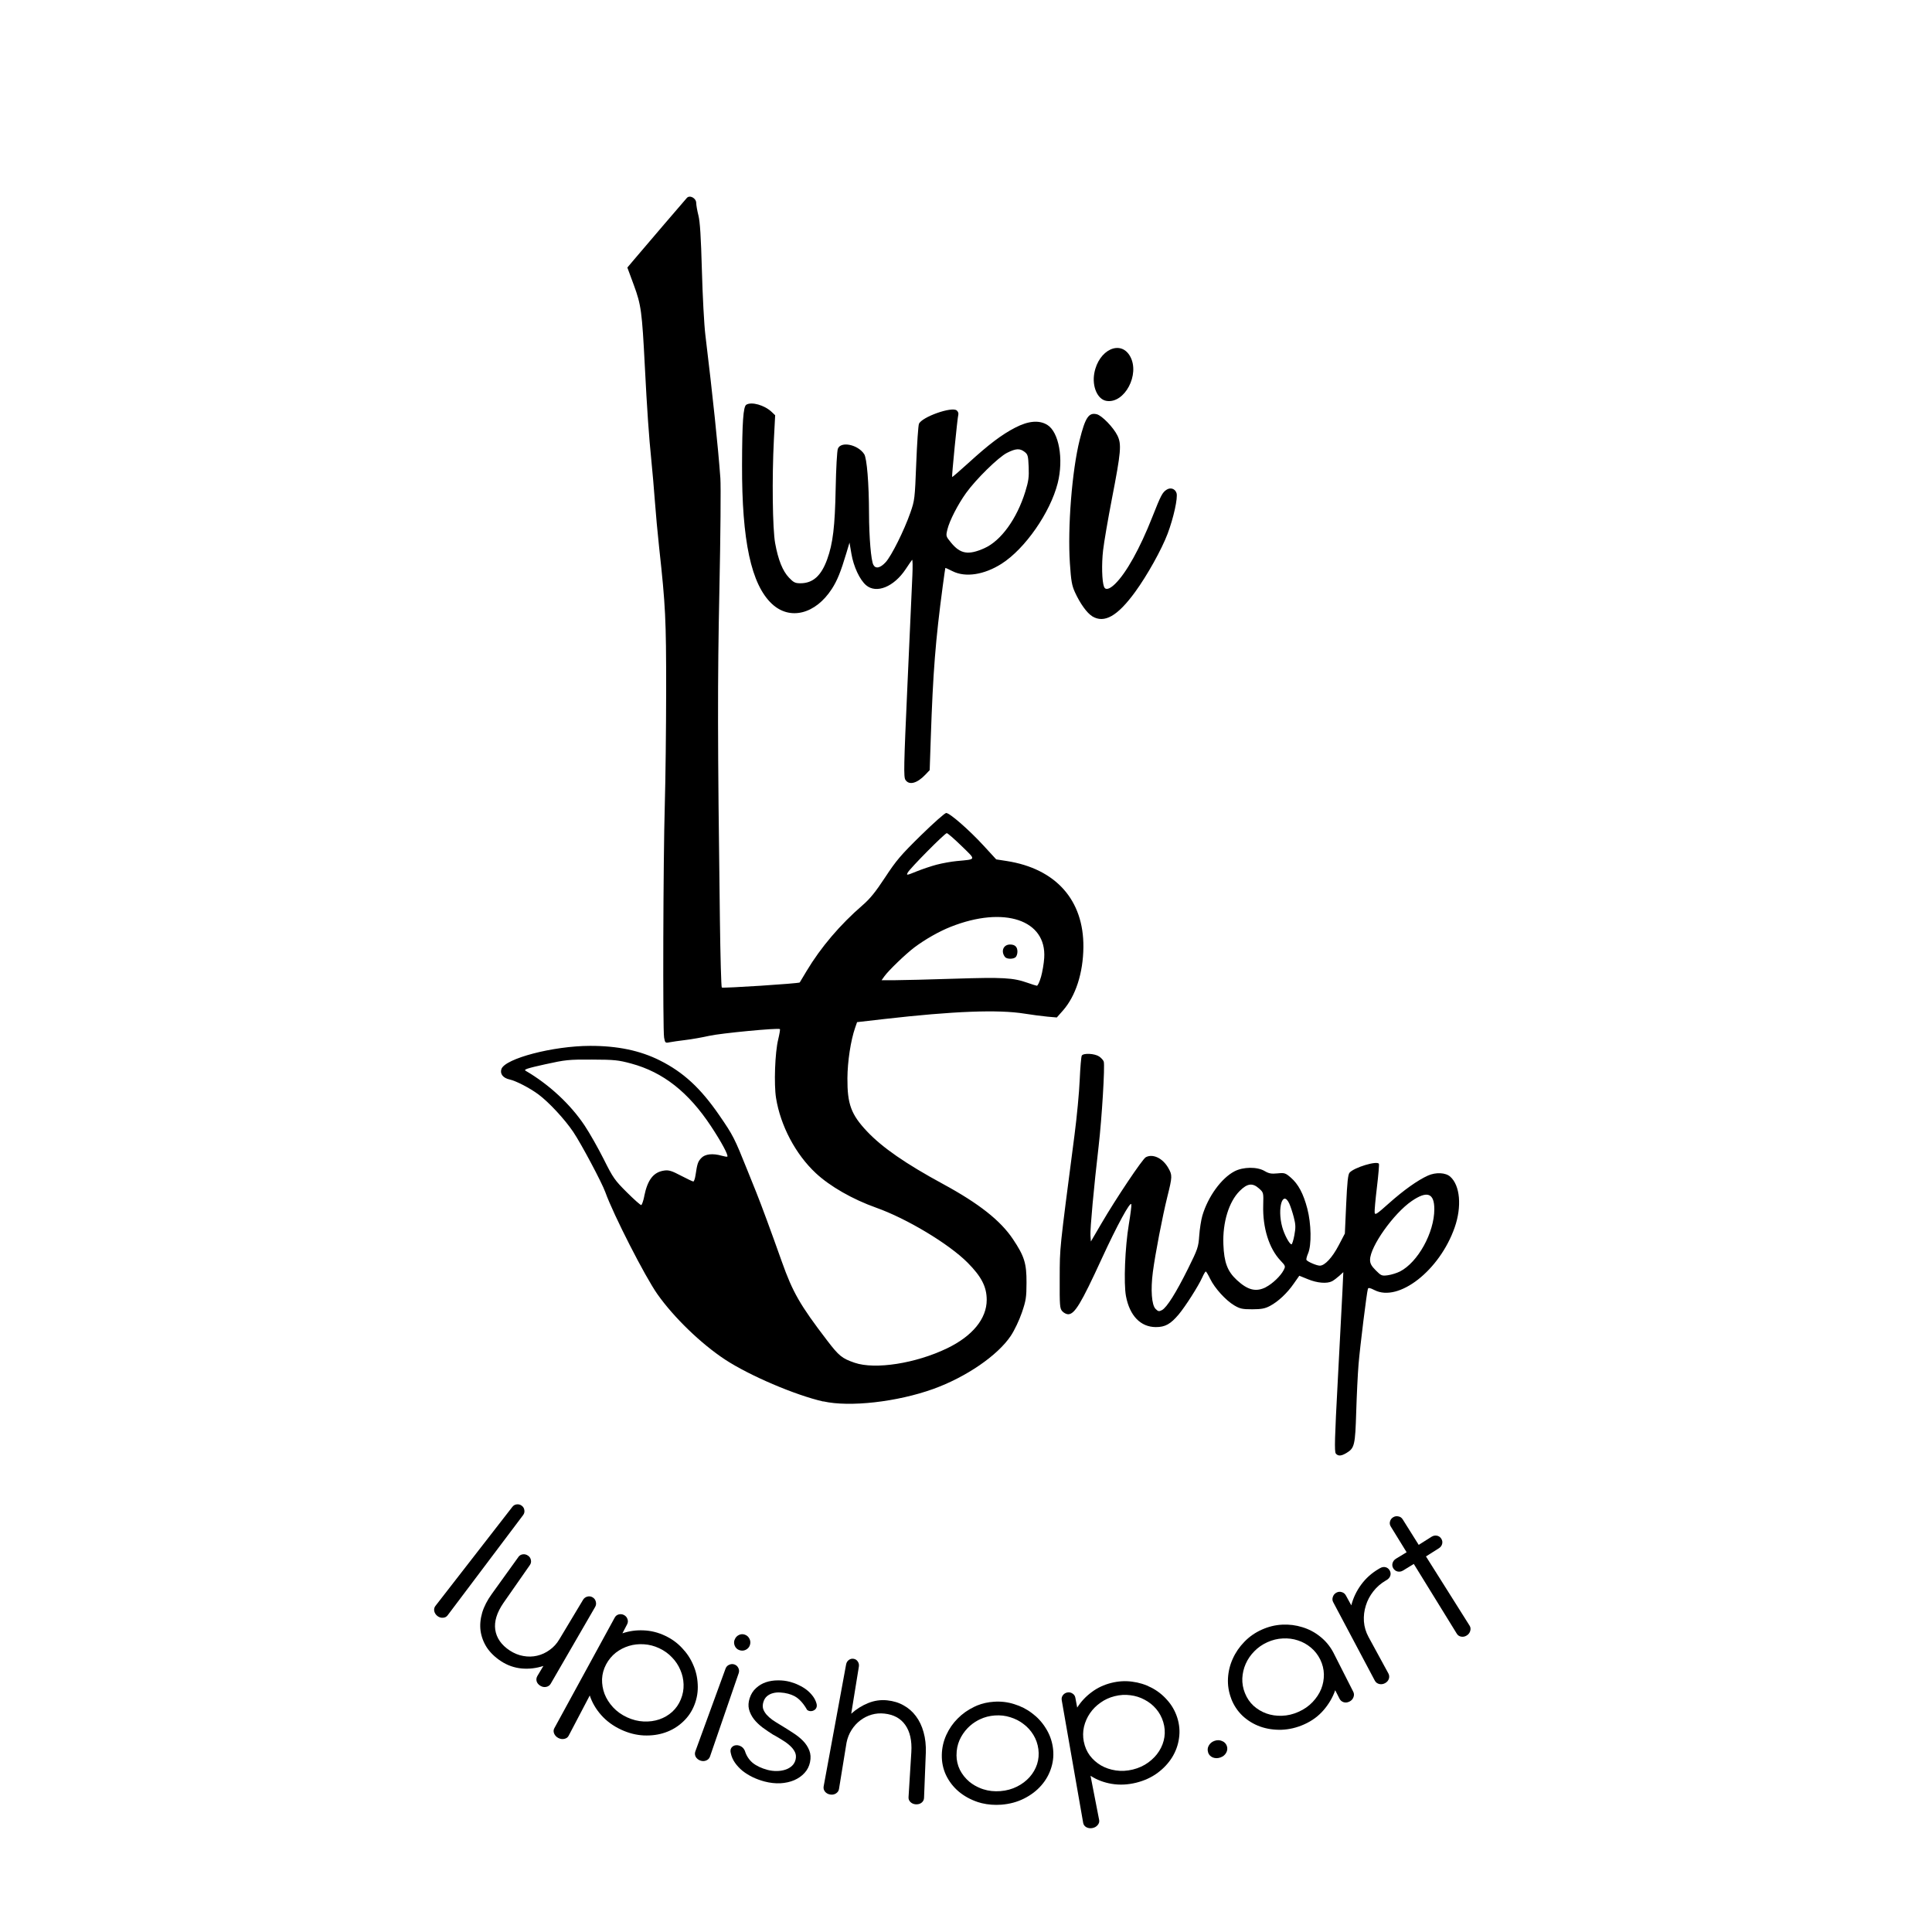 <svg xmlns:inkscape="http://www.inkscape.org/namespaces/inkscape" xmlns:sodipodi="http://sodipodi.sourceforge.net/DTD/sodipodi-0.dtd" xmlns="http://www.w3.org/2000/svg" xmlns:svg="http://www.w3.org/2000/svg" width="50mm" height="50mm" viewBox="0 0 50 50" id="svg528801" inkscape:export-filename="/home/kmazurek/lupishop.png" inkscape:export-xdpi="1800" inkscape:export-ydpi="1800" inkscape:version="1.1.2 (0a00cf5339, 2022-02-04)" sodipodi:docname="lupishop_sticker.svg"><defs id="defs528798"></defs><g inkscape:label="Layer 1" inkscape:groupmode="layer" id="layer1"><path style="fill:#000000;fill-opacity:1;stroke-width:0.037" d="m 34.57,37.615 c -0.038,-0.045 -0.028,-0.407 0.051,-1.875 0.054,-1 0.108,-2.043 0.121,-2.318 l 0.023,-0.499 -0.106,0.097 c -0.059,0.053 -0.143,0.116 -0.187,0.139 -0.131,0.067 -0.384,0.046 -0.621,-0.052 -0.122,-0.05 -0.223,-0.091 -0.225,-0.091 -0.002,-1.11e-4 -0.066,0.091 -0.142,0.202 -0.17,0.247 -0.404,0.467 -0.618,0.58 -0.129,0.068 -0.22,0.085 -0.456,0.086 -0.256,4.37e-4 -0.319,-0.013 -0.466,-0.1 -0.22,-0.129 -0.506,-0.444 -0.624,-0.686 -0.051,-0.105 -0.102,-0.191 -0.114,-0.192 -0.012,-7.58e-4 -0.054,0.069 -0.092,0.155 -0.1,0.223 -0.433,0.745 -0.608,0.955 -0.211,0.251 -0.352,0.33 -0.593,0.329 -0.395,-0.001 -0.677,-0.294 -0.773,-0.801 -0.062,-0.331 -0.025,-1.262 0.074,-1.858 0.042,-0.253 0.072,-0.486 0.065,-0.517 -0.02,-0.099 -0.368,0.54 -0.765,1.403 -0.536,1.167 -0.702,1.441 -0.871,1.441 -0.044,0 -0.112,-0.035 -0.151,-0.078 -0.065,-0.072 -0.07,-0.14 -0.067,-0.859 0.004,-0.823 -0.014,-0.648 0.383,-3.7 0.061,-0.467 0.122,-1.111 0.135,-1.43 0.014,-0.319 0.038,-0.602 0.054,-0.628 0.043,-0.069 0.33,-0.055 0.448,0.023 0.054,0.036 0.108,0.096 0.12,0.133 0.034,0.106 -0.049,1.471 -0.132,2.186 -0.125,1.076 -0.223,2.146 -0.212,2.312 l 0.011,0.158 0.276,-0.472 c 0.376,-0.644 1.059,-1.663 1.145,-1.709 0.183,-0.098 0.439,0.025 0.582,0.277 0.107,0.188 0.106,0.223 -0.024,0.745 -0.128,0.515 -0.314,1.483 -0.375,1.949 -0.06,0.461 -0.031,0.853 0.07,0.954 0.068,0.068 0.089,0.072 0.166,0.031 0.125,-0.067 0.362,-0.444 0.673,-1.069 0.254,-0.512 0.27,-0.559 0.291,-0.857 0.012,-0.173 0.049,-0.406 0.081,-0.517 0.145,-0.492 0.49,-0.969 0.831,-1.148 0.225,-0.118 0.587,-0.122 0.78,-0.008 0.11,0.065 0.174,0.077 0.333,0.061 0.183,-0.018 0.206,-0.011 0.345,0.109 0.194,0.168 0.325,0.414 0.427,0.802 0.103,0.393 0.113,0.943 0.021,1.158 -0.034,0.078 -0.053,0.155 -0.043,0.171 0.029,0.047 0.265,0.148 0.346,0.148 0.129,0 0.322,-0.208 0.489,-0.527 l 0.159,-0.304 0.034,-0.757 c 0.026,-0.575 0.047,-0.772 0.088,-0.819 0.119,-0.135 0.712,-0.314 0.759,-0.229 0.01,0.018 -0.013,0.29 -0.051,0.605 -0.038,0.315 -0.065,0.61 -0.059,0.656 0.009,0.073 0.052,0.045 0.361,-0.231 0.387,-0.346 0.756,-0.608 1.02,-0.726 0.204,-0.09 0.455,-0.078 0.575,0.029 0.256,0.227 0.304,0.774 0.115,1.314 -0.388,1.112 -1.448,1.941 -2.074,1.622 -0.117,-0.06 -0.16,-0.068 -0.172,-0.032 -0.029,0.087 -0.202,1.484 -0.241,1.944 -0.021,0.25 -0.048,0.807 -0.061,1.238 -0.026,0.858 -0.044,0.938 -0.246,1.061 -0.142,0.087 -0.223,0.091 -0.285,0.016 z m -1.809,-4.304 c 0.17,-0.087 0.382,-0.289 0.459,-0.439 0.053,-0.102 0.05,-0.11 -0.082,-0.25 -0.295,-0.312 -0.463,-0.848 -0.446,-1.43 0.009,-0.328 0.009,-0.329 -0.109,-0.435 -0.168,-0.15 -0.303,-0.132 -0.5,0.065 -0.281,0.281 -0.444,0.815 -0.422,1.381 0.018,0.47 0.105,0.7 0.35,0.926 0.284,0.262 0.496,0.313 0.752,0.183 z m 3.468,-0.404 c 0.466,-0.238 0.891,-1.007 0.891,-1.613 0,-0.419 -0.185,-0.485 -0.584,-0.212 -0.471,0.323 -1.079,1.181 -1.079,1.522 -2.1e-5,0.096 0.034,0.158 0.148,0.273 0.14,0.14 0.157,0.147 0.314,0.126 0.091,-0.013 0.23,-0.056 0.309,-0.096 z m -2.731,-0.94 c 0.037,-0.199 0.035,-0.272 -0.015,-0.466 -0.033,-0.127 -0.086,-0.287 -0.118,-0.356 -0.169,-0.355 -0.313,0.119 -0.183,0.604 0.053,0.198 0.189,0.454 0.242,0.454 0.016,0 0.05,-0.106 0.074,-0.236 z M 21.306,36.271 C 20.572,36.103 19.397,35.6 18.764,35.185 18.145,34.778 17.439,34.096 17.015,33.495 16.696,33.045 15.871,31.429 15.666,30.854 15.578,30.608 15.044,29.604 14.837,29.296 14.615,28.966 14.208,28.527 13.933,28.322 13.713,28.159 13.355,27.973 13.19,27.937 c -0.171,-0.037 -0.257,-0.146 -0.213,-0.271 0.096,-0.272 1.336,-0.597 2.292,-0.599 0.709,-0.002 1.295,0.12 1.806,0.376 0.613,0.307 1.057,0.718 1.542,1.423 0.359,0.522 0.388,0.579 0.73,1.432 0.057,0.142 0.158,0.392 0.223,0.554 0.13,0.323 0.385,1.014 0.661,1.792 0.284,0.8 0.471,1.127 1.174,2.046 0.307,0.402 0.386,0.466 0.713,0.578 0.531,0.182 1.581,0.018 2.395,-0.375 0.655,-0.316 1.023,-0.766 1.023,-1.252 0,-0.339 -0.136,-0.603 -0.496,-0.965 -0.484,-0.486 -1.573,-1.14 -2.368,-1.422 -0.607,-0.216 -1.193,-0.551 -1.559,-0.893 -0.523,-0.488 -0.913,-1.225 -1.029,-1.944 -0.057,-0.355 -0.028,-1.174 0.055,-1.514 0.034,-0.14 0.054,-0.261 0.045,-0.27 -0.036,-0.036 -1.539,0.107 -1.834,0.175 -0.173,0.039 -0.447,0.088 -0.61,0.107 -0.163,0.02 -0.347,0.046 -0.411,0.059 -0.11,0.023 -0.116,0.017 -0.142,-0.119 -0.037,-0.196 -0.024,-4.595 0.018,-6.029 0.019,-0.644 0.034,-1.977 0.035,-2.963 4.36e-4,-1.839 -0.016,-2.183 -0.181,-3.69 -0.039,-0.358 -0.089,-0.901 -0.111,-1.206 -0.022,-0.305 -0.064,-0.787 -0.093,-1.072 -0.06,-0.581 -0.11,-1.303 -0.167,-2.42 -0.072,-1.41 -0.096,-1.586 -0.284,-2.096 l -0.168,-0.455 0.179,-0.212 c 0.298,-0.352 1.314,-1.539 1.361,-1.59 0.076,-0.083 0.241,0.006 0.242,0.13 3.32e-4,0.056 0.026,0.202 0.057,0.324 0.041,0.159 0.066,0.559 0.09,1.423 0.018,0.66 0.058,1.409 0.089,1.663 0.194,1.603 0.329,2.891 0.389,3.713 0.015,0.203 0.004,1.5 -0.025,2.882 -0.05,2.412 -0.048,3.877 0.013,8.554 0.012,0.945 0.034,1.731 0.049,1.746 0.022,0.024 2.001,-0.104 2.017,-0.131 0.003,-0.005 0.084,-0.14 0.18,-0.3 0.365,-0.609 0.867,-1.198 1.444,-1.697 0.196,-0.169 0.337,-0.344 0.587,-0.724 0.286,-0.436 0.406,-0.577 0.922,-1.083 0.327,-0.32 0.622,-0.582 0.657,-0.582 0.092,0 0.593,0.437 0.969,0.846 l 0.326,0.355 0.271,0.042 c 1.272,0.198 1.997,1.012 1.985,2.23 -0.006,0.667 -0.2,1.266 -0.529,1.639 l -0.159,0.18 -0.242,-0.021 c -0.133,-0.012 -0.4,-0.047 -0.593,-0.078 -0.68,-0.11 -1.842,-0.065 -3.627,0.139 l -0.707,0.081 -0.051,0.147 c -0.114,0.33 -0.196,0.868 -0.199,1.304 -0.004,0.67 0.095,0.939 0.507,1.376 0.395,0.418 0.998,0.836 1.971,1.364 0.924,0.502 1.484,0.943 1.806,1.425 0.296,0.442 0.353,0.627 0.351,1.127 -0.001,0.379 -0.014,0.463 -0.12,0.773 -0.067,0.197 -0.191,0.458 -0.286,0.601 -0.339,0.509 -1.157,1.07 -2.009,1.377 -0.934,0.336 -2.168,0.475 -2.845,0.32 z m -4.634,-5.312 c 0.088,-0.432 0.242,-0.628 0.523,-0.666 0.115,-0.015 0.193,0.009 0.428,0.133 0.158,0.083 0.302,0.151 0.32,0.151 0.018,0 0.043,-0.071 0.056,-0.157 0.046,-0.308 0.062,-0.356 0.15,-0.45 0.097,-0.105 0.296,-0.127 0.533,-0.059 0.07,0.02 0.133,0.03 0.141,0.022 0.033,-0.033 -0.151,-0.376 -0.422,-0.786 -0.585,-0.884 -1.24,-1.399 -2.064,-1.622 -0.332,-0.09 -0.434,-0.101 -1.016,-0.103 -0.607,-0.003 -0.681,0.005 -1.217,0.123 -0.46,0.102 -0.557,0.134 -0.502,0.166 0.606,0.352 1.166,0.872 1.532,1.424 0.128,0.192 0.349,0.583 0.492,0.868 0.24,0.48 0.284,0.543 0.597,0.854 0.185,0.185 0.353,0.333 0.371,0.33 0.019,-0.003 0.055,-0.106 0.08,-0.229 z m 10.269,-5.675 c 0.036,-0.127 0.074,-0.348 0.083,-0.491 0.066,-0.986 -1.037,-1.355 -2.418,-0.808 -0.299,0.118 -0.66,0.323 -0.938,0.531 -0.226,0.17 -0.669,0.596 -0.78,0.75 l -0.073,0.102 0.344,-2.95e-4 c 0.189,-1.48e-4 0.884,-0.018 1.544,-0.039 1.262,-0.04 1.517,-0.026 1.895,0.108 0.107,0.038 0.212,0.071 0.235,0.074 0.023,0.003 0.071,-0.099 0.107,-0.226 z m -0.932,-0.517 c -0.114,-0.148 -0.042,-0.323 0.132,-0.323 0.127,0 0.19,0.061 0.19,0.185 0,0.053 -0.02,0.116 -0.044,0.14 -0.058,0.058 -0.232,0.057 -0.278,-0.002 z m -1.765,-2.39 c 0.144,-0.038 0.378,-0.08 0.519,-0.093 0.514,-0.049 0.504,-0.018 0.12,-0.392 -0.186,-0.181 -0.357,-0.33 -0.38,-0.33 -0.051,0 -0.954,0.912 -1.011,1.021 -0.039,0.075 -0.029,0.074 0.224,-0.029 0.146,-0.059 0.383,-0.139 0.527,-0.177 z m -0.811,-2.193 c -0.049,-0.075 -0.044,-0.342 0.052,-2.466 0.059,-1.31 0.116,-2.58 0.127,-2.822 0.011,-0.242 0.007,-0.425 -0.008,-0.406 -0.015,0.018 -0.091,0.128 -0.168,0.244 -0.303,0.454 -0.754,0.637 -1.02,0.413 -0.165,-0.139 -0.326,-0.483 -0.382,-0.817 l -0.049,-0.287 -0.083,0.277 c -0.145,0.484 -0.235,0.705 -0.373,0.919 -0.425,0.658 -1.087,0.824 -1.552,0.389 -0.536,-0.502 -0.779,-1.629 -0.773,-3.594 0.003,-1.107 0.031,-1.509 0.109,-1.559 0.136,-0.086 0.474,0.01 0.66,0.188 l 0.088,0.084 -0.033,0.631 c -0.051,0.991 -0.035,2.313 0.033,2.682 0.079,0.433 0.194,0.717 0.357,0.889 0.119,0.125 0.161,0.146 0.296,0.146 0.323,0 0.538,-0.191 0.693,-0.619 0.149,-0.411 0.201,-0.848 0.22,-1.838 0.01,-0.514 0.035,-0.969 0.057,-1.025 0.077,-0.2 0.518,-0.109 0.681,0.14 0.07,0.107 0.123,0.756 0.125,1.532 0.002,0.624 0.052,1.219 0.112,1.332 0.059,0.111 0.179,0.085 0.319,-0.067 0.151,-0.165 0.478,-0.821 0.639,-1.282 0.112,-0.32 0.116,-0.359 0.152,-1.275 0.02,-0.519 0.052,-0.98 0.07,-1.024 0.075,-0.178 0.85,-0.453 0.978,-0.347 0.033,0.027 0.051,0.076 0.041,0.109 -0.023,0.076 -0.174,1.6 -0.16,1.614 0.006,0.006 0.193,-0.156 0.417,-0.359 0.536,-0.489 0.866,-0.738 1.214,-0.918 0.342,-0.177 0.619,-0.201 0.83,-0.073 0.303,0.185 0.429,0.884 0.271,1.509 -0.193,0.761 -0.845,1.699 -1.451,2.085 -0.452,0.288 -0.938,0.362 -1.272,0.193 -0.099,-0.05 -0.182,-0.088 -0.185,-0.083 -0.003,0.004 -0.033,0.216 -0.067,0.47 -0.188,1.408 -0.252,2.221 -0.31,3.942 l -0.028,0.82 -0.111,0.117 c -0.215,0.226 -0.421,0.28 -0.515,0.137 z m 2.044,-5.997 c 0.43,-0.193 0.84,-0.76 1.058,-1.464 0.083,-0.269 0.098,-0.374 0.087,-0.639 -0.012,-0.288 -0.022,-0.325 -0.105,-0.389 -0.125,-0.096 -0.226,-0.09 -0.454,0.024 -0.222,0.111 -0.805,0.683 -1.061,1.04 -0.214,0.298 -0.429,0.718 -0.483,0.942 -0.042,0.174 -0.041,0.178 0.097,0.346 0.239,0.291 0.447,0.325 0.861,0.14 z m 2.789,1.761 c -0.136,-0.083 -0.312,-0.327 -0.446,-0.62 -0.08,-0.175 -0.101,-0.295 -0.131,-0.747 -0.062,-0.929 0.054,-2.401 0.253,-3.196 0.145,-0.581 0.235,-0.716 0.443,-0.664 0.133,0.033 0.433,0.343 0.534,0.551 0.11,0.227 0.094,0.416 -0.144,1.643 -0.1,0.518 -0.203,1.116 -0.227,1.328 -0.041,0.356 -0.03,0.801 0.024,0.942 0.036,0.094 0.141,0.068 0.285,-0.072 0.29,-0.282 0.643,-0.915 0.966,-1.735 0.221,-0.56 0.259,-0.633 0.368,-0.704 0.102,-0.067 0.222,-0.026 0.258,0.088 0.038,0.119 -0.077,0.643 -0.231,1.051 -0.154,0.407 -0.527,1.077 -0.839,1.505 -0.458,0.629 -0.799,0.823 -1.114,0.631 z m 0.369,-5.573 c -0.232,-0.037 -0.378,-0.372 -0.314,-0.719 0.111,-0.604 0.68,-0.872 0.926,-0.435 0.262,0.467 -0.142,1.23 -0.611,1.154 z" id="path2533-2" inkscape:export-filename="git/lupishop.art/img/logo.png" inkscape:export-xdpi="300" inkscape:export-ydpi="300"></path><g aria-label="lupishop.art" id="text530900" style="font-size:5.612px;line-height:1.25;font-family:'Antipasto Pro';-inkscape-font-specification:'Antipasto Pro';stroke-width:0.14" inkscape:path-effect="#path-effect532323"><path d="m 13.538,39.211 c 0.03,-0.04 0.041,-0.084 0.032,-0.13 -0.006,-0.047 -0.029,-0.085 -0.067,-0.113 -0.038,-0.029 -0.082,-0.041 -0.13,-0.035 -0.046,0.005 -0.085,0.027 -0.115,0.067 l -1.989,2.561 c -0.03,0.038 -0.04,0.083 -0.031,0.133 0.011,0.051 0.039,0.094 0.082,0.128 0.044,0.034 0.091,0.049 0.142,0.045 0.052,-0.002 0.093,-0.023 0.122,-0.062 z" id="path532280" inkscape:original-d="m 12.410702,38.623729 q 0,-0.07576 -0.05331,-0.123464 -0.05051,-0.05051 -0.123464,-0.05051 -0.07296,0 -0.126271,0.05051 -0.05051,0.0477 -0.05051,0.123464 v 3.243742 q 0,0.07296 0.05051,0.123464 0.05331,0.05051 0.126271,0.05051 0.07296,0 0.123464,-0.05051 0.05331,-0.05051 0.05331,-0.123464 z"></path><path d="m 13.414,40.296 c 0.03,-0.041 0.068,-0.064 0.115,-0.07 0.048,-0.007 0.094,0.004 0.138,0.035 0.041,0.029 0.065,0.066 0.073,0.113 0.01,0.046 8.77e-4,0.09 -0.028,0.131 l -0.683,0.979 c -0.17,0.248 -0.242,0.478 -0.212,0.692 0.032,0.215 0.159,0.398 0.38,0.542 0.11,0.071 0.225,0.118 0.347,0.139 0.123,0.022 0.242,0.02 0.356,-0.007 0.117,-0.027 0.225,-0.077 0.324,-0.149 0.101,-0.071 0.185,-0.163 0.252,-0.276 l 0.614,-1.023 c 0.025,-0.042 0.062,-0.069 0.11,-0.082 0.048,-0.013 0.094,-0.007 0.137,0.019 0.043,0.025 0.07,0.062 0.082,0.11 0.014,0.049 0.008,0.095 -0.016,0.137 l -1.151,1.989 c -0.025,0.044 -0.065,0.071 -0.118,0.082 -0.05,0.01 -0.1,6.97e-4 -0.148,-0.028 -0.05,-0.029 -0.083,-0.069 -0.098,-0.117 -0.013,-0.049 -0.006,-0.096 0.02,-0.139 l 0.155,-0.259 c -0.181,0.06 -0.368,0.083 -0.561,0.066 -0.192,-0.018 -0.372,-0.081 -0.536,-0.189 -0.156,-0.102 -0.278,-0.221 -0.367,-0.354 -0.086,-0.134 -0.14,-0.278 -0.162,-0.431 -0.02,-0.152 -0.005,-0.309 0.042,-0.471 0.049,-0.161 0.132,-0.321 0.247,-0.481 0.23,-0.32 0.46,-0.639 0.69,-0.959 z" id="path532282" inkscape:original-d="m 12.946648,39.572158 q 0,-0.07576 0.05051,-0.123464 0.05051,-0.05051 0.129076,-0.05051 0.07296,0 0.120659,0.05051 0.05051,0.0477 0.05051,0.123464 v 1.189747 q 0.0028,0.44896 0.199226,0.687471 0.199226,0.23851 0.549977,0.23851 0.173972,0 0.325497,-0.07015 0.15433,-0.07015 0.26657,-0.193614 0.115046,-0.12627 0.179584,-0.294631 0.06734,-0.16836 0.06734,-0.36478 V 39.57777 q 0,-0.07296 0.05051,-0.12627 0.05051,-0.05331 0.123464,-0.05331 0.07296,0 0.123464,0.05331 0.05331,0.05331 0.05331,0.12627 v 2.286895 q 0,0.07576 -0.05331,0.129076 -0.05051,0.05051 -0.123464,0.05051 -0.07576,0 -0.12627,-0.05051 -0.0477,-0.05331 -0.0477,-0.129076 v -0.300243 q -0.165554,0.216062 -0.39284,0.347945 -0.227287,0.129076 -0.485439,0.129076 -0.244123,0 -0.440543,-0.08979 -0.193614,-0.0926 -0.333914,-0.260959 -0.137495,-0.16836 -0.213257,-0.40687 -0.07296,-0.238511 -0.07296,-0.533141 z"></path><path d="m 16.108,42.27 c 0.177,-0.06 0.359,-0.085 0.548,-0.076 0.19,0.007 0.374,0.053 0.555,0.138 0.171,0.08 0.316,0.185 0.439,0.317 0.125,0.13 0.221,0.275 0.289,0.435 0.071,0.159 0.11,0.328 0.118,0.508 0.01,0.179 -0.017,0.355 -0.084,0.527 -0.066,0.171 -0.165,0.318 -0.298,0.441 -0.131,0.123 -0.283,0.216 -0.457,0.276 -0.171,0.06 -0.356,0.085 -0.556,0.077 -0.197,-0.01 -0.393,-0.059 -0.586,-0.149 -0.205,-0.095 -0.377,-0.221 -0.515,-0.376 -0.138,-0.155 -0.237,-0.325 -0.298,-0.509 l -0.547,1.043 c -0.023,0.043 -0.061,0.07 -0.114,0.08 -0.051,0.011 -0.103,0.003 -0.154,-0.024 -0.051,-0.027 -0.087,-0.066 -0.108,-0.116 -0.019,-0.049 -0.017,-0.095 0.007,-0.137 l 1.561,-2.86 c 0.024,-0.045 0.059,-0.072 0.105,-0.084 0.048,-0.012 0.094,-0.007 0.138,0.017 0.044,0.024 0.073,0.058 0.088,0.104 0.017,0.045 0.014,0.09 -0.009,0.135 z m -0.423,0.806 c -0.063,0.12 -0.098,0.246 -0.104,0.378 -0.003,0.132 0.018,0.26 0.065,0.385 0.048,0.123 0.121,0.238 0.219,0.345 0.098,0.106 0.219,0.193 0.361,0.259 0.142,0.066 0.286,0.102 0.431,0.109 0.145,0.007 0.28,-0.012 0.405,-0.054 0.128,-0.044 0.24,-0.11 0.336,-0.197 0.097,-0.089 0.171,-0.197 0.222,-0.322 0.052,-0.126 0.075,-0.255 0.071,-0.387 -0.004,-0.131 -0.032,-0.256 -0.084,-0.374 -0.05,-0.119 -0.121,-0.227 -0.214,-0.323 -0.092,-0.099 -0.203,-0.178 -0.333,-0.239 -0.128,-0.06 -0.259,-0.094 -0.394,-0.102 -0.134,-0.009 -0.264,0.004 -0.389,0.042 -0.122,0.037 -0.236,0.095 -0.341,0.176 -0.103,0.082 -0.187,0.183 -0.251,0.304 z" id="path532284" inkscape:original-d="m 16.148291,39.833117 q 0.185196,-0.202032 0.437736,-0.317079 0.252541,-0.117852 0.547171,-0.117852 0.277795,0 0.519111,0.106628 0.244123,0.103823 0.423707,0.286213 0.18239,0.179584 0.286213,0.426513 0.106628,0.244122 0.106628,0.521917 0,0.274988 -0.106628,0.51911 -0.103823,0.244123 -0.286213,0.426513 -0.179584,0.179585 -0.423707,0.286213 -0.241316,0.103822 -0.519111,0.103822 -0.29463,0 -0.547171,-0.115046 -0.25254,-0.115046 -0.437736,-0.317079 v 1.17291 q 0,0.07296 -0.05332,0.123464 -0.05051,0.05051 -0.123464,0.05051 -0.07296,0 -0.12627,-0.05051 -0.05051,-0.05051 -0.05051,-0.123464 v -3.243742 q 0,-0.07576 0.05051,-0.123464 0.05331,-0.05051 0.12627,-0.05051 0.07296,0 0.123464,0.05051 0.05332,0.0477 0.05332,0.123464 z m 0,0.90634 q 0,0.202032 0.07576,0.381616 0.07857,0.176779 0.21045,0.311467 0.131882,0.131882 0.311467,0.21045 0.179584,0.07857 0.387228,0.07857 0.207645,0 0.387229,-0.07857 0.179584,-0.07857 0.311467,-0.21045 0.134688,-0.134688 0.21045,-0.311467 0.07576,-0.179584 0.07576,-0.381616 0,-0.204839 -0.07576,-0.384423 -0.07576,-0.179584 -0.21045,-0.311467 -0.131883,-0.134688 -0.311467,-0.21045 -0.179584,-0.07857 -0.387229,-0.07857 -0.204838,0 -0.384422,0.07857 -0.179585,0.07576 -0.314273,0.21045 -0.131882,0.131883 -0.21045,0.311467 -0.07576,0.179584 -0.07576,0.384423 z"></path><path d="m 19.011,42.436 c -0.019,0.053 -0.018,0.106 0.006,0.161 0.024,0.053 0.063,0.089 0.117,0.108 0.056,0.02 0.111,0.018 0.164,-0.007 0.054,-0.027 0.09,-0.066 0.108,-0.119 0.02,-0.058 0.017,-0.114 -0.009,-0.166 -0.026,-0.053 -0.066,-0.089 -0.12,-0.108 -0.053,-0.019 -0.105,-0.016 -0.156,0.009 -0.052,0.025 -0.088,0.066 -0.109,0.124 z m 0.106,0.866 c 0.016,-0.046 0.013,-0.09 -0.008,-0.133 -0.021,-0.045 -0.054,-0.075 -0.1,-0.092 -0.046,-0.017 -0.092,-0.014 -0.138,0.007 -0.045,0.019 -0.076,0.052 -0.093,0.097 l -0.783,2.145 c -0.017,0.047 -0.014,0.094 0.01,0.141 0.027,0.045 0.067,0.077 0.119,0.096 0.053,0.019 0.103,0.018 0.15,-0.001 0.05,-0.02 0.083,-0.054 0.1,-0.102 z" id="path532286" inkscape:original-d="m 18.833629,38.794895 q 0,0.08418 0.06173,0.148718 0.06173,0.06173 0.148718,0.06173 0.08979,0 0.15433,-0.06173 0.06454,-0.06454 0.06454,-0.148718 0,-0.0926 -0.06454,-0.15433 -0.06454,-0.06173 -0.15433,-0.06173 -0.08699,0 -0.148718,0.06173 -0.06173,0.06173 -0.06173,0.15433 z m 0.390034,0.780069 q 0,-0.07296 -0.05051,-0.123464 -0.05051,-0.05331 -0.123464,-0.05331 -0.07296,0 -0.12627,0.05331 -0.05331,0.05051 -0.05331,0.123464 v 2.286895 q 0,0.07576 0.05051,0.129076 0.05331,0.05051 0.12627,0.05051 0.07296,0 0.123464,-0.05051 0.05331,-0.05331 0.05331,-0.129076 z"></path><path d="m 20.019,44.898 c 0.082,0.045 0.16,0.092 0.234,0.139 0.076,0.046 0.142,0.095 0.196,0.146 0.057,0.052 0.098,0.107 0.125,0.164 0.027,0.058 0.032,0.121 0.016,0.19 -0.015,0.063 -0.045,0.117 -0.092,0.162 -0.047,0.044 -0.104,0.078 -0.173,0.1 -0.066,0.022 -0.14,0.034 -0.221,0.035 -0.079,0.001 -0.159,-0.008 -0.238,-0.029 -0.162,-0.043 -0.292,-0.105 -0.39,-0.185 -0.095,-0.081 -0.162,-0.186 -0.2,-0.312 -0.027,-0.057 -0.063,-0.096 -0.111,-0.118 -0.045,-0.022 -0.09,-0.029 -0.134,-0.021 -0.041,0.006 -0.076,0.028 -0.103,0.064 -0.024,0.035 -0.03,0.082 -0.015,0.139 0.018,0.088 0.054,0.171 0.108,0.248 0.054,0.077 0.12,0.147 0.197,0.211 0.08,0.062 0.168,0.117 0.264,0.163 0.096,0.046 0.198,0.083 0.304,0.111 0.142,0.037 0.279,0.052 0.411,0.046 0.132,-0.008 0.252,-0.035 0.358,-0.08 0.107,-0.047 0.195,-0.109 0.266,-0.187 0.073,-0.079 0.12,-0.172 0.142,-0.278 0.024,-0.113 0.017,-0.214 -0.018,-0.303 -0.035,-0.091 -0.089,-0.174 -0.163,-0.25 -0.074,-0.076 -0.163,-0.146 -0.266,-0.211 -0.101,-0.067 -0.209,-0.134 -0.323,-0.203 -0.071,-0.042 -0.138,-0.084 -0.201,-0.127 -0.06,-0.044 -0.111,-0.089 -0.153,-0.136 -0.042,-0.049 -0.071,-0.099 -0.089,-0.151 -0.015,-0.053 -0.013,-0.111 0.005,-0.173 0.02,-0.068 0.053,-0.12 0.098,-0.157 0.045,-0.037 0.097,-0.063 0.155,-0.077 0.06,-0.016 0.123,-0.021 0.189,-0.016 0.068,0.004 0.135,0.014 0.199,0.031 0.12,0.032 0.216,0.082 0.289,0.152 0.075,0.07 0.143,0.159 0.203,0.267 0.027,0.021 0.057,0.032 0.091,0.032 0.036,4.03e-4 0.067,-0.009 0.095,-0.027 0.025,-0.015 0.044,-0.037 0.055,-0.065 0.012,-0.03 0.013,-0.065 0.002,-0.105 -0.02,-0.071 -0.052,-0.135 -0.097,-0.193 -0.045,-0.06 -0.097,-0.113 -0.157,-0.16 -0.06,-0.047 -0.128,-0.087 -0.202,-0.122 -0.072,-0.036 -0.147,-0.064 -0.225,-0.085 -0.103,-0.028 -0.209,-0.041 -0.319,-0.039 -0.109,-4.51e-4 -0.212,0.016 -0.309,0.048 -0.095,0.032 -0.18,0.082 -0.256,0.152 -0.076,0.068 -0.131,0.156 -0.166,0.264 -0.032,0.101 -0.038,0.196 -0.016,0.285 0.024,0.09 0.066,0.174 0.125,0.252 0.06,0.077 0.135,0.149 0.225,0.218 0.09,0.066 0.184,0.13 0.283,0.192 5e-6,-3e-6 9e-6,-6e-6 1.4e-5,-9e-6 z" id="path532288" inkscape:original-d="m 20.491969,40.840473 q 0.12627,0.03367 0.241316,0.07576 0.117853,0.03928 0.207645,0.0954 0.0926,0.05612 0.145912,0.131882 0.05331,0.07576 0.05331,0.182391 0,0.09821 -0.0477,0.179584 -0.0477,0.08137 -0.129076,0.137494 -0.07857,0.05612 -0.182391,0.08699 -0.101016,0.03087 -0.21045,0.03087 -0.221674,0 -0.376005,-0.07576 -0.151524,-0.07857 -0.249734,-0.244122 -0.05612,-0.07015 -0.12627,-0.08137 -0.06734,-0.01122 -0.120659,0.01964 -0.05051,0.02806 -0.07015,0.0926 -0.01684,0.06173 0.02525,0.137494 0.05893,0.117852 0.157137,0.204838 0.09821,0.08699 0.218868,0.145913 0.123464,0.05612 0.260959,0.08418 0.137494,0.02806 0.2806,0.02806 0.190808,0 0.356363,-0.05612 0.165554,-0.05893 0.289018,-0.159942 0.123464,-0.103823 0.193615,-0.241317 0.07296,-0.1403 0.07296,-0.303048 0,-0.173973 -0.07296,-0.294631 -0.07296,-0.123464 -0.196421,-0.21045 -0.123464,-0.08699 -0.286212,-0.145913 -0.159943,-0.06173 -0.339527,-0.117852 -0.11224,-0.03367 -0.213256,-0.07015 -0.09821,-0.03928 -0.173973,-0.08979 -0.07576,-0.05331 -0.120658,-0.120658 -0.04209,-0.07015 -0.04209,-0.168361 0,-0.106628 0.0477,-0.179584 0.0477,-0.07296 0.123464,-0.117852 0.07857,-0.0477 0.173973,-0.06734 0.09821,-0.02245 0.19642,-0.02245 0.18239,0 0.311467,0.07576 0.131882,0.07576 0.25254,0.213256 0.0449,0.02245 0.0926,0.01122 0.05051,-0.01122 0.08418,-0.0477 0.03087,-0.03087 0.03928,-0.07576 0.0084,-0.0477 -0.01964,-0.103822 -0.05051,-0.09821 -0.134688,-0.16836 -0.08418,-0.07296 -0.188002,-0.120659 -0.103822,-0.0477 -0.224481,-0.07015 -0.117852,-0.02525 -0.23851,-0.02525 -0.159942,0 -0.317079,0.0477 -0.157136,0.0449 -0.2806,0.134688 -0.120658,0.08699 -0.19642,0.221675 -0.07576,0.131882 -0.07576,0.303048 0,0.159943 0.06734,0.277795 0.07015,0.117852 0.18239,0.204838 0.11224,0.08418 0.258152,0.145913 0.145913,0.05893 0.300243,0.109434 z"></path><path d="m 22.027,44.353 c 0.134,-0.121 0.281,-0.213 0.44,-0.277 0.162,-0.066 0.326,-0.089 0.496,-0.071 0.16,0.017 0.301,0.06 0.424,0.131 0.125,0.069 0.231,0.162 0.317,0.278 0.088,0.117 0.154,0.255 0.198,0.415 0.045,0.16 0.065,0.338 0.058,0.533 l -0.046,1.168 c -0.002,0.05 -0.023,0.091 -0.063,0.123 -0.04,0.032 -0.09,0.046 -0.148,0.043 -0.056,-0.003 -0.103,-0.023 -0.14,-0.058 -0.037,-0.036 -0.054,-0.079 -0.05,-0.129 l 0.072,-1.163 c 0.019,-0.3 -0.037,-0.536 -0.158,-0.706 -0.122,-0.171 -0.299,-0.266 -0.536,-0.292 -0.115,-0.013 -0.225,-0.004 -0.333,0.027 -0.106,0.031 -0.203,0.08 -0.293,0.148 -0.087,0.066 -0.163,0.148 -0.226,0.247 -0.063,0.099 -0.107,0.209 -0.131,0.331 l -0.195,1.198 c -0.008,0.049 -0.035,0.088 -0.081,0.117 -0.044,0.027 -0.093,0.035 -0.148,0.026 -0.055,-0.009 -0.1,-0.034 -0.134,-0.075 -0.032,-0.042 -0.043,-0.087 -0.034,-0.136 l 0.581,-3.155 c 0.009,-0.049 0.032,-0.087 0.069,-0.115 0.039,-0.029 0.081,-0.039 0.126,-0.031 0.047,0.008 0.083,0.032 0.108,0.072 0.026,0.038 0.035,0.082 0.027,0.131 -0.066,0.407 -0.132,0.814 -0.198,1.22 z" id="path532290" inkscape:original-d="m 22.248524,39.875207 q 0.165554,-0.213256 0.390034,-0.342333 0.227287,-0.131882 0.485439,-0.131882 0.244123,0 0.437737,0.0926 0.19642,0.08979 0.333915,0.258153 0.1403,0.16836 0.213256,0.406871 0.07576,0.23851 0.07576,0.53314 v 1.175717 q 0,0.07576 -0.05051,0.12627 -0.05051,0.05051 -0.12627,0.05051 -0.07296,0 -0.123464,-0.05051 -0.05051,-0.05051 -0.05051,-0.12627 V 40.69456 q 0,-0.454572 -0.19642,-0.698695 -0.19642,-0.244122 -0.549977,-0.244122 -0.171166,0 -0.32269,0.06734 -0.148719,0.06734 -0.263765,0.188002 -0.11224,0.117852 -0.179584,0.280601 -0.06734,0.162748 -0.07296,0.35075 v 1.223419 q 0,0.07576 -0.05331,0.129076 -0.05051,0.05051 -0.123465,0.05051 -0.07296,0 -0.12627,-0.05051 -0.05051,-0.05331 -0.05051,-0.129076 v -3.232518 q 0,-0.07576 0.05051,-0.12627 0.05331,-0.05331 0.12627,-0.05331 0.07576,0 0.126271,0.05331 0.05051,0.05051 0.05051,0.12627 z"></path><path d="m 24.755,45.421 c -0.001,-0.136 0.025,-0.264 0.076,-0.384 0.053,-0.12 0.125,-0.225 0.213,-0.316 0.077,-0.079 0.164,-0.145 0.262,-0.198 0.017,-0.009 0.034,-0.018 0.052,-0.026 0.12,-0.058 0.249,-0.091 0.388,-0.101 0.141,-0.01 0.274,0.005 0.401,0.046 0.127,0.039 0.241,0.097 0.341,0.175 0.102,0.076 0.188,0.17 0.256,0.282 0.068,0.111 0.111,0.234 0.129,0.369 0.017,0.133 0.007,0.262 -0.033,0.387 -0.04,0.123 -0.105,0.236 -0.194,0.336 -0.088,0.098 -0.196,0.181 -0.326,0.246 -0.13,0.065 -0.274,0.105 -0.431,0.117 -0.157,0.012 -0.306,-0.004 -0.444,-0.049 -0.019,-0.006 -0.038,-0.013 -0.057,-0.02 -0.116,-0.045 -0.217,-0.104 -0.305,-0.177 -0.102,-0.087 -0.182,-0.189 -0.242,-0.306 -0.058,-0.119 -0.086,-0.245 -0.087,-0.38 z m -0.381,-8.55e-4 c -0.003,0.182 0.032,0.355 0.108,0.518 0.078,0.163 0.186,0.305 0.327,0.425 0.14,0.118 0.307,0.211 0.5,0.275 0.032,0.01 0.065,0.02 0.098,0.028 0.162,0.039 0.333,0.052 0.509,0.039 0.214,-0.017 0.411,-0.07 0.587,-0.159 0.179,-0.09 0.328,-0.204 0.446,-0.34 0.121,-0.138 0.207,-0.293 0.259,-0.464 0.054,-0.172 0.066,-0.347 0.039,-0.528 -0.028,-0.182 -0.091,-0.347 -0.188,-0.497 -0.095,-0.152 -0.213,-0.278 -0.351,-0.38 -0.137,-0.105 -0.29,-0.182 -0.46,-0.234 -0.168,-0.054 -0.343,-0.075 -0.528,-0.062 -0.152,0.01 -0.296,0.042 -0.432,0.097 -0.027,0.011 -0.054,0.024 -0.081,0.037 -0.159,0.077 -0.3,0.176 -0.421,0.299 -0.122,0.121 -0.221,0.263 -0.296,0.427 -0.073,0.162 -0.113,0.334 -0.116,0.519 z" id="path532292" inkscape:original-d="m 24.925446,40.739457 q 0,-0.204839 0.07576,-0.384423 0.07857,-0.179584 0.21045,-0.311467 0.134689,-0.134688 0.314273,-0.21045 0.179584,-0.07857 0.384423,-0.07857 0.207644,0 0.387228,0.07857 0.179585,0.07576 0.311467,0.21045 0.134688,0.131883 0.21045,0.311467 0.07576,0.179584 0.07576,0.384423 0,0.202032 -0.07576,0.381616 -0.07576,0.176779 -0.21045,0.311467 -0.131882,0.131882 -0.311467,0.21045 -0.179584,0.07857 -0.387228,0.07857 -0.207645,0 -0.387229,-0.07857 -0.179584,-0.07857 -0.311467,-0.21045 -0.131882,-0.134688 -0.21045,-0.311467 -0.07576,-0.179584 -0.07576,-0.381616 z m -0.353557,0 q 0,0.274988 0.103822,0.51911 0.106629,0.244123 0.289019,0.426513 0.18239,0.179585 0.426513,0.286213 0.244122,0.103822 0.519111,0.103822 0.277794,0 0.519111,-0.103822 0.244122,-0.106628 0.423706,-0.286213 0.182391,-0.18239 0.286213,-0.426513 0.106628,-0.244122 0.106628,-0.51911 0,-0.277795 -0.106628,-0.521917 -0.103822,-0.246929 -0.286213,-0.426513 -0.179584,-0.18239 -0.423706,-0.286213 -0.241317,-0.106628 -0.519111,-0.106628 -0.274989,0 -0.519111,0.106628 -0.244123,0.103823 -0.426513,0.286213 -0.18239,0.179584 -0.289019,0.426513 -0.103822,0.244122 -0.103822,0.521917 z"></path><path d="m 27.878,44.192 c 0.099,-0.156 0.223,-0.288 0.373,-0.399 0.15,-0.113 0.319,-0.192 0.511,-0.24 0.181,-0.045 0.359,-0.056 0.535,-0.032 0.178,0.022 0.343,0.073 0.496,0.153 0.154,0.078 0.291,0.184 0.41,0.319 0.12,0.132 0.209,0.286 0.265,0.462 0.055,0.174 0.071,0.35 0.045,0.528 -0.024,0.177 -0.084,0.344 -0.18,0.499 -0.095,0.152 -0.222,0.288 -0.381,0.405 -0.158,0.115 -0.341,0.198 -0.546,0.249 -0.218,0.054 -0.43,0.064 -0.634,0.03 -0.204,-0.034 -0.387,-0.104 -0.549,-0.209 l 0.223,1.144 c 0.009,0.047 -0.004,0.092 -0.039,0.132 -0.033,0.04 -0.078,0.066 -0.136,0.077 -0.057,0.011 -0.11,0.003 -0.157,-0.022 -0.045,-0.026 -0.072,-0.063 -0.081,-0.11 l -0.555,-3.175 c -0.009,-0.049 0.001,-0.093 0.029,-0.13 0.029,-0.039 0.068,-0.063 0.116,-0.072 0.048,-0.009 0.092,-7.2e-5 0.131,0.026 0.041,0.024 0.067,0.061 0.076,0.11 z m 0.172,0.884 c 0.026,0.131 0.076,0.25 0.154,0.356 0.079,0.104 0.175,0.189 0.29,0.257 0.114,0.065 0.242,0.109 0.384,0.13 0.143,0.021 0.29,0.013 0.441,-0.024 0.151,-0.037 0.285,-0.099 0.401,-0.184 0.116,-0.085 0.209,-0.183 0.279,-0.294 0.071,-0.113 0.117,-0.234 0.136,-0.362 0.019,-0.13 0.009,-0.259 -0.03,-0.388 -0.039,-0.13 -0.102,-0.245 -0.187,-0.344 -0.085,-0.099 -0.185,-0.177 -0.299,-0.236 -0.113,-0.061 -0.235,-0.099 -0.367,-0.115 -0.133,-0.018 -0.267,-0.01 -0.405,0.025 -0.136,0.034 -0.258,0.09 -0.366,0.168 -0.109,0.076 -0.2,0.167 -0.273,0.274 -0.071,0.104 -0.123,0.22 -0.154,0.347 -0.029,0.127 -0.031,0.257 -0.005,0.39 z" id="path532294" inkscape:original-d="m 28.003625,39.833117 q 0.185196,-0.202032 0.437737,-0.317079 0.25254,-0.117852 0.547171,-0.117852 0.277794,0 0.519111,0.106628 0.244122,0.103823 0.423706,0.286213 0.182391,0.179584 0.286213,0.426513 0.106628,0.244122 0.106628,0.521917 0,0.274988 -0.106628,0.51911 -0.103822,0.244123 -0.286213,0.426513 -0.179584,0.179585 -0.423706,0.286213 -0.241317,0.103822 -0.519111,0.103822 -0.294631,0 -0.547171,-0.115046 -0.252541,-0.115046 -0.437737,-0.317079 v 1.17291 q 0,0.07296 -0.05331,0.123464 -0.05051,0.05051 -0.123464,0.05051 -0.07296,0 -0.126271,-0.05051 -0.05051,-0.05051 -0.05051,-0.123464 v -3.243742 q 0,-0.07576 0.05051,-0.123464 0.05331,-0.05051 0.126271,-0.05051 0.07296,0 0.123464,0.05051 0.05331,0.0477 0.05331,0.123464 z m 0,0.90634 q 0,0.202032 0.07576,0.381616 0.07857,0.176779 0.21045,0.311467 0.131883,0.131882 0.311467,0.21045 0.179584,0.07857 0.387229,0.07857 0.207644,0 0.387228,-0.07857 0.179585,-0.07857 0.311467,-0.21045 0.134688,-0.134688 0.21045,-0.311467 0.07576,-0.179584 0.07576,-0.381616 0,-0.204839 -0.07576,-0.384423 -0.07576,-0.179584 -0.21045,-0.311467 -0.131882,-0.134688 -0.311467,-0.21045 -0.179584,-0.07857 -0.387228,-0.07857 -0.204839,0 -0.384423,0.07857 -0.179584,0.07576 -0.314273,0.21045 -0.131882,0.131883 -0.21045,0.311467 -0.07576,0.179584 -0.07576,0.384423 z"></path><path d="m 31.265,45.353 c 0.02,0.06 0.061,0.104 0.122,0.13 0.062,0.024 0.128,0.024 0.196,6.74e-4 0.068,-0.024 0.118,-0.064 0.15,-0.121 0.033,-0.059 0.038,-0.119 0.017,-0.179 -0.022,-0.061 -0.065,-0.104 -0.126,-0.127 -0.061,-0.026 -0.124,-0.027 -0.191,-0.004 -0.067,0.023 -0.117,0.064 -0.15,0.123 -0.032,0.056 -0.037,0.115 -0.016,0.177 z" id="path532296" inkscape:original-d="m 30.756308,41.845023 q 0,0.0954 0.06454,0.162748 0.06734,0.06454 0.162748,0.06454 0.0954,0 0.159943,-0.06454 0.06734,-0.06734 0.06734,-0.162748 0,-0.09821 -0.06734,-0.162749 -0.06454,-0.06734 -0.159943,-0.06734 -0.0954,0 -0.162748,0.06734 -0.06454,0.06454 -0.06454,0.162749 z"></path><path d="m 31.865,43.962 c -0.067,-0.173 -0.094,-0.349 -0.085,-0.527 0.01,-0.181 0.052,-0.351 0.125,-0.509 0.072,-0.161 0.172,-0.306 0.299,-0.436 0.127,-0.132 0.276,-0.236 0.449,-0.314 0.173,-0.078 0.349,-0.121 0.53,-0.13 0.181,-0.009 0.354,0.013 0.52,0.065 0.167,0.05 0.32,0.13 0.459,0.241 0.14,0.11 0.255,0.246 0.342,0.409 l 0.518,1.021 c 0.023,0.045 0.025,0.093 0.005,0.143 -0.018,0.049 -0.052,0.086 -0.104,0.112 -0.051,0.025 -0.102,0.031 -0.152,0.015 -0.048,-0.016 -0.083,-0.047 -0.106,-0.093 -0.037,-0.072 -0.073,-0.144 -0.11,-0.216 -0.063,0.184 -0.163,0.355 -0.299,0.513 -0.134,0.157 -0.303,0.281 -0.505,0.371 -0.19,0.085 -0.385,0.131 -0.582,0.139 -0.198,0.006 -0.383,-0.022 -0.554,-0.082 -0.172,-0.062 -0.324,-0.155 -0.457,-0.278 -0.13,-0.124 -0.228,-0.272 -0.294,-0.443 -4e-6,2e-6 -8e-6,4e-6 -1.2e-5,5e-6 z m 0.356,-0.14 c 0.05,0.125 0.123,0.233 0.22,0.323 0.098,0.088 0.209,0.155 0.334,0.2 0.124,0.044 0.258,0.064 0.402,0.059 0.144,-0.005 0.287,-0.038 0.429,-0.102 0.142,-0.063 0.263,-0.147 0.362,-0.251 0.099,-0.104 0.174,-0.217 0.224,-0.339 0.049,-0.123 0.072,-0.251 0.07,-0.382 -0.003,-0.132 -0.035,-0.259 -0.094,-0.381 -0.061,-0.123 -0.142,-0.227 -0.244,-0.311 -0.101,-0.084 -0.213,-0.146 -0.336,-0.185 -0.123,-0.041 -0.252,-0.057 -0.388,-0.05 -0.136,0.006 -0.27,0.038 -0.402,0.098 -0.13,0.059 -0.242,0.137 -0.337,0.235 -0.095,0.096 -0.169,0.204 -0.222,0.324 -0.052,0.117 -0.081,0.242 -0.088,0.374 -0.005,0.131 0.018,0.261 0.069,0.387 z" id="path532298" inkscape:original-d="m 31.696319,40.739457 q 0,-0.277795 0.103822,-0.521917 0.106628,-0.246929 0.289019,-0.426513 0.18239,-0.18239 0.426512,-0.286213 0.244123,-0.106628 0.519111,-0.106628 0.274989,0 0.516305,0.103822 0.241317,0.103823 0.420901,0.283407 0.18239,0.176778 0.286212,0.418095 0.106629,0.241316 0.112241,0.516305 v 1.139238 q 0,0.07576 -0.05331,0.129076 -0.05051,0.05331 -0.126271,0.05331 -0.07576,0 -0.12627,-0.05331 -0.0477,-0.05331 -0.0477,-0.129076 l -0.0028,-0.241317 q -0.185196,0.204838 -0.437737,0.331109 -0.249734,0.12627 -0.541559,0.12627 -0.274988,0 -0.519111,-0.103822 -0.244122,-0.106628 -0.426512,-0.286213 -0.182391,-0.18239 -0.289019,-0.426513 -0.103822,-0.244122 -0.103822,-0.51911 z m 0.353557,0 q 0,0.202032 0.07576,0.381616 0.07857,0.176779 0.21045,0.311467 0.131882,0.131882 0.311467,0.21045 0.179584,0.07857 0.387228,0.07857 0.207645,0 0.387229,-0.07857 0.179584,-0.07857 0.311467,-0.21045 0.131882,-0.134688 0.207644,-0.311467 0.07576,-0.179584 0.07576,-0.381616 0,-0.204839 -0.07576,-0.384423 -0.07576,-0.179584 -0.207644,-0.311467 -0.131883,-0.134688 -0.311467,-0.21045 -0.179584,-0.07857 -0.387229,-0.07857 -0.204838,0 -0.384422,0.07857 -0.179585,0.07576 -0.314273,0.21045 -0.131882,0.131883 -0.21045,0.311467 -0.07576,0.179584 -0.07576,0.384423 z"></path><path d="m 34.972,41.545 c 0.049,-0.192 0.134,-0.37 0.255,-0.535 0.121,-0.165 0.274,-0.302 0.46,-0.41 0.007,-0.004 0.014,-0.008 0.02,-0.012 0.054,-0.032 0.104,-0.041 0.15,-0.029 0.045,0.011 0.081,0.038 0.106,0.081 0.027,0.045 0.033,0.092 0.018,0.14 -0.016,0.047 -0.048,0.084 -0.096,0.112 -0.007,0.004 -0.014,0.008 -0.021,0.012 -0.128,0.075 -0.236,0.169 -0.324,0.282 -0.088,0.113 -0.153,0.236 -0.193,0.368 -0.041,0.131 -0.058,0.267 -0.049,0.408 0.01,0.14 0.05,0.275 0.12,0.404 l 0.513,0.942 c 0.024,0.045 0.028,0.092 0.012,0.141 -0.017,0.048 -0.05,0.085 -0.098,0.111 -0.048,0.026 -0.098,0.034 -0.15,0.022 -0.052,-0.013 -0.09,-0.042 -0.114,-0.086 l -1.078,-2.032 c -0.023,-0.043 -0.026,-0.088 -0.009,-0.136 0.016,-0.049 0.046,-0.086 0.091,-0.11 0.046,-0.025 0.093,-0.03 0.139,-0.014 0.047,0.013 0.082,0.041 0.106,0.084 0.047,0.086 0.094,0.172 0.141,0.258 z" id="path532300" inkscape:original-d="m 35.285191,39.866789 q 0.190808,-0.216062 0.457378,-0.342333 0.266571,-0.12627 0.575231,-0.12627 h 0.02245 q 0.08979,0 0.137495,0.05051 0.0477,0.0477 0.0477,0.123464 0,0.07857 -0.05331,0.129077 -0.05331,0.0477 -0.131883,0.0477 H 36.3178 q -0.21045,0 -0.398452,0.08137 -0.188003,0.08137 -0.328303,0.22448 -0.1403,0.140301 -0.22448,0.331109 -0.08137,0.190808 -0.08137,0.409677 v 1.066282 q 0,0.07576 -0.05051,0.129076 -0.05051,0.05051 -0.123464,0.05051 -0.07296,0 -0.12627,-0.05051 -0.05331,-0.05331 -0.05331,-0.129076 v -2.286895 q 0,-0.07296 0.05331,-0.123464 0.05331,-0.05331 0.12627,-0.05331 0.07576,0 0.123464,0.05331 0.05051,0.05051 0.05051,0.123464 z"></path><path d="m 36.716,39.981 c 0.111,-0.069 0.221,-0.139 0.331,-0.209 0.045,-0.028 0.091,-0.038 0.139,-0.029 0.048,0.009 0.085,0.034 0.112,0.075 0.029,0.044 0.037,0.09 0.025,0.137 -0.012,0.047 -0.04,0.086 -0.085,0.114 -0.111,0.071 -0.222,0.141 -0.334,0.211 l 1.129,1.792 c 0.026,0.041 0.031,0.087 0.016,0.137 -0.014,0.049 -0.044,0.088 -0.09,0.117 -0.046,0.029 -0.094,0.039 -0.144,0.03 -0.05,-0.009 -0.087,-0.034 -0.113,-0.076 l -1.113,-1.805 c -0.093,0.057 -0.186,0.114 -0.279,0.17 -0.044,0.027 -0.091,0.035 -0.141,0.025 -0.049,-0.012 -0.086,-0.04 -0.112,-0.084 -0.025,-0.042 -0.031,-0.086 -0.018,-0.134 0.015,-0.048 0.044,-0.085 0.087,-0.112 0.092,-0.056 0.185,-0.112 0.277,-0.168 l -0.409,-0.664 c -0.027,-0.043 -0.034,-0.087 -0.021,-0.132 0.012,-0.047 0.039,-0.083 0.081,-0.109 0.042,-0.026 0.087,-0.034 0.135,-0.023 0.048,0.008 0.085,0.033 0.112,0.076 z" id="path532302" inkscape:original-d="m 37.462647,39.400992 h 0.373199 q 0.07576,0 0.12627,0.05051 0.05051,0.05051 0.05051,0.123464 0,0.07857 -0.05051,0.129077 -0.05051,0.05051 -0.12627,0.05051 h -0.373199 v 2.112922 q 0,0.07296 -0.05331,0.123464 -0.05051,0.05051 -0.123464,0.05051 -0.07296,0 -0.123464,-0.05051 -0.05051,-0.05051 -0.05051,-0.123464 v -2.112922 h -0.308661 q -0.07296,0 -0.12627,-0.05051 -0.05051,-0.05331 -0.05051,-0.129077 0,-0.07296 0.05051,-0.123464 0.05331,-0.05051 0.12627,-0.05051 h 0.308661 v -0.777263 q 0,-0.07576 0.05051,-0.123464 0.05051,-0.05051 0.123464,-0.05051 0.07296,0 0.123464,0.05051 0.05331,0.0477 0.05331,0.123464 z"></path></g></g></svg>
